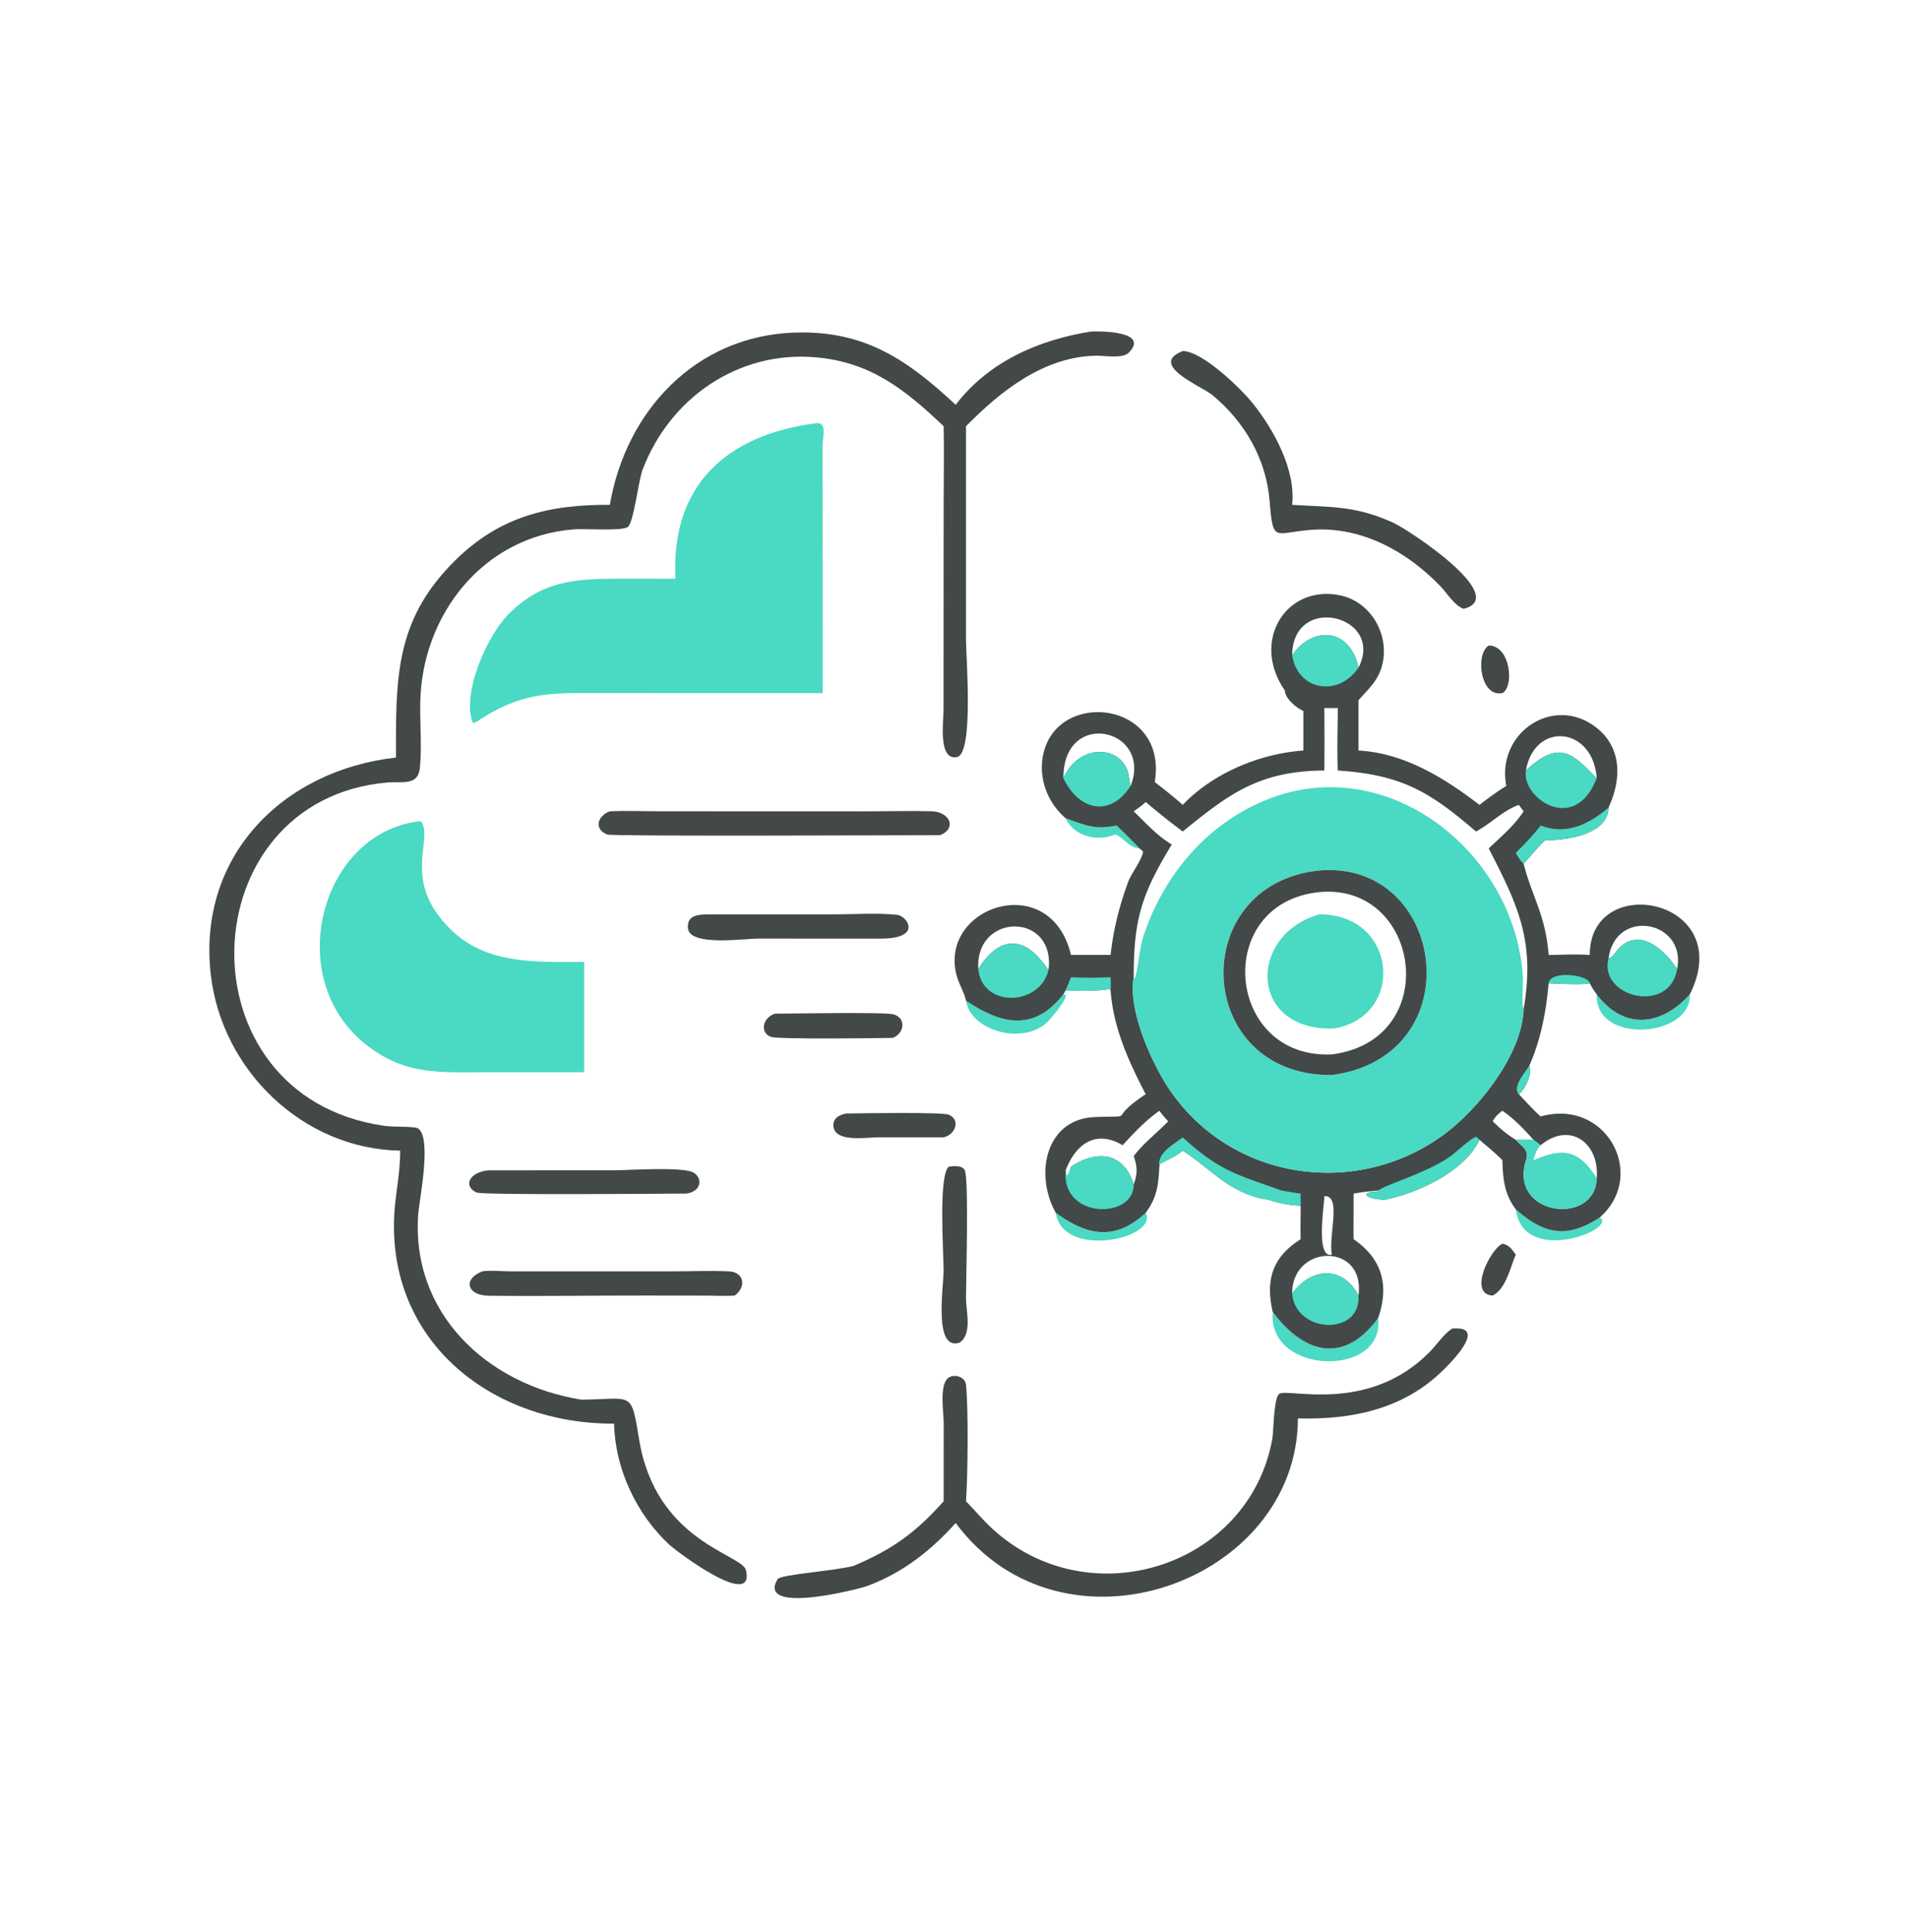 <svg width="80" height="81" fill="none" xmlns="http://www.w3.org/2000/svg"><path d="M44.681 34.304c.826.287 1.233.497 2.136.299.32.317.65.63.954.962-.426-.026-.63-.427-1.005-.586-.74.311-1.722.105-2.085-.675Zm18.874 16.391c1.204 1.064 2.164 1.235 3.525.34.781.476-3.21 2.076-3.525-.34Zm-19.288.147c1.343.974 2.5 1.181 3.77 0 .555 1.085-3.484 1.964-3.77 0Zm26.585-9.158c.086 1.81-3.988 2.128-3.903 0 1.153 1.52 2.715 1.32 3.903 0Z" fill="#4AD9C2"/><path d="M62.419 27.062c.911-.005 1.083 1.717.575 1.993-.93.193-1.148-1.638-.575-1.993Zm.575 25.074c.286.054.399.241.561.46-.23.528-.413 1.441-.967 1.715-1.04-.049-.121-1.923.406-2.175Z" fill="#434848"/><path d="m44.585 41.684.109.025c.01.224-.538.878-.707 1.062-1.018 1.105-3.299.453-3.485-.826 1.49 1.005 2.84 1.316 4.083-.26ZM53.366 55c1.305 1.74 2.974 2.22 4.417.257.305 2.509-4.657 2.4-4.417-.257Z" fill="#4AD9C2"/><path d="M35.485 46.68c.571-.008 4.056-.068 4.306.052.515.248.232.851-.225.946h-2.759c-.439 0-1.72.213-1.851-.398-.08-.374.21-.544.53-.6Zm-3-4.186c.62 0 4.665-.075 4.99.03.55.178.422.81-.041.984-.612.015-4.76.067-5.103-.04-.437-.137-.415-.764.154-.974Zm7.291 6.416c.194-.032.563-.066.673.142.18.34.053 4.66.053 5.36.001.577.273 1.479-.258 1.869-1.116.385-.68-2.322-.68-3.023 0-.757-.223-3.945.212-4.349Zm-9.848-10.578 5.097-.001c.847 0 1.759-.068 2.597.021.419.045 1.08 1.01-.727.997l-5.107-.001c-.61 0-2.863.332-2.943-.43-.069-.654.627-.578 1.083-.586Zm-9.452 10.73 5.329-.002c.56-.001 2.919-.17 3.306.116.453.334.152.913-.518.861-.904.007-8.354.068-8.609-.045-.556-.247-.349-.845.492-.93Zm-.252 4.234c.343-.051.754-.003 1.103 0h6.907c.777 0 1.57-.035 2.345.003.624.032.72.656.228 1.012-.415.03-.851.003-1.269.003l-2.492-.003c-2.188-.003-4.38.034-6.566.007-.907-.011-1.079-.708-.256-1.022Zm5.346-19.284c.679-.033 1.372-.003 2.052-.002l8.79.003c.875-.002 1.758-.028 2.632-.004.812.022 1.07.734.372 1.003-1.488 0-13.74.055-13.951-.028-.603-.237-.385-.803.105-.972Zm24.02-19.295c.824-.001 2.444 1.575 2.947 2.204.876 1.095 1.806 2.792 1.64 4.243 1.658.103 2.634.025 4.238.748.641.289 4.942 3.123 2.945 3.611-.402-.161-.676-.648-.974-.956-1.392-1.444-3.276-2.49-5.336-2.36-1.622.103-1.668.625-1.817-1.203-.144-1.767-1.04-3.315-2.395-4.438-.458-.38-2.717-1.272-1.247-1.85Zm11.29 40.98c1.597-.157-.167 1.551-.48 1.847-1.655 1.56-3.782 1.976-5.98 1.918-.016 6.863-9.854 10.436-14.349 4.384-1.041 1.159-2.218 2.086-3.69 2.634-.44.164-4.669 1.218-3.778-.28.117-.198 2.475-.353 3.188-.558 1.614-.678 2.615-1.4 3.775-2.708l.002-3.268c0-.438-.178-1.513.146-1.862.227-.244.75-.108.788.236.106.97.077 3.914 0 4.894.368.376.707.785 1.094 1.142 4.05 3.742 10.771 1.63 11.75-3.753.058-.313.054-1.735.294-1.893.377-.247 3.715.854 6.29-1.74.321-.324.57-.73.95-.993Z" fill="#434848"/><path d="m17.616 34.425.039.008c.548.761-.846 2.437 1.2 4.491 1.536 1.541 3.638 1.397 5.64 1.401v4.625h-4.27c-1.902.006-3.308.094-4.902-1.178-3.52-2.807-1.853-8.898 2.293-9.347ZM34.225 17.74c.473-.051.263.605.264.909l.005 10.406-10.085-.003c-1.807-.005-2.853.163-4.422 1.2l-.125.061-.057-.05c-.428-1.246.615-3.613 1.525-4.524 1.396-1.399 2.785-1.477 4.642-1.479l2.348.002c-.194-3.938 2.146-6.033 5.905-6.522Z" fill="#4AD9C2"/><path d="M45.742 13.898c.38-.019 2.476-.02 1.584.887-.255.26-1 .122-1.347.127-2.191.026-4.013 1.468-5.477 2.957v8.91c0 .753.332 4.805-.372 4.956-.803.17-.572-1.504-.569-1.935l.005-8.678c0-1.083.023-2.17 0-3.253-1.615-1.535-3.063-2.697-5.385-2.892-3.244-.273-6.103 1.72-7.238 4.713-.18.473-.374 2.258-.632 2.41-.295.172-1.784.055-2.24.09-3.808.29-6.396 3.588-6.451 7.294-.013.89.07 1.824-.015 2.707-.075.767-.754.562-1.34.61-8.341.701-8.771 13.145-.182 14.39.447.065.898.018 1.335.077.758.102.17 3.018.126 3.538-.36 4.205 2.851 7.238 6.837 7.87 2.165-.022 2.075-.41 2.418 1.678.705 4.29 4.324 4.798 4.479 5.472.385 1.687-2.893-.771-3.223-1.078-1.365-1.272-2.253-3.152-2.306-5.022v-.045c-5.066.027-9.45-3.367-9.223-8.671.04-.938.262-1.822.252-2.773-4.08-.072-7.478-3.37-7.94-7.378-.571-4.966 3.023-8.572 7.764-9.101v-.574c-.004-3.082.119-5.339 2.46-7.668 1.891-1.88 3.971-2.367 6.508-2.352.666-3.917 3.58-7.068 7.714-7.22 2.932-.108 4.725 1.107 6.787 3.025 1.388-1.817 3.48-2.718 5.67-3.071Z" fill="#434848"/><path d="M53.872 28.943c-1.428-2.043.026-4.44 2.3-3.988 1.286.256 2.077 1.607 1.796 2.862-.156.695-.566 1.033-1.01 1.54v2.106c1.91.102 3.598 1.145 5.074 2.278.366-.28.731-.552 1.125-.793-.418-2.192 1.889-3.777 3.663-2.529 1.194.84 1.188 2.224.624 3.433-.016 1.155-1.82 1.377-2.658 1.375-.328.307-.594.655-.903.976.358 1.417.92 2.14 1.049 3.83.57-.005 1.159-.04 1.726 0-.007-3.55 6.199-2.363 4.194 1.651-1.188 1.32-2.75 1.52-3.903 0a2.952 2.952 0 0 1-.291-.463c-.346.076-1.318.014-1.726 0-.1 1.167-.333 2.39-.814 3.463.148.335-.17.974-.434 1.187.298.316.59.643.914.933 2.751-.777 4.483 2.46 2.482 4.23-1.361.896-2.32.725-3.525-.338-.482-.642-.541-1.276-.56-2.055-.296-.307-.641-.58-.963-.86-.593 1.303-2.576 2.241-3.97 2.512-.438.077-.87.167-1.306.252 0 .468-.01.938 0 1.406 1.214.83 1.496 1.962 1.027 3.306-1.444 1.963-3.112 1.483-4.417-.257-.314-1.312-.026-2.305 1.17-3.05-.016-.466 0-.938 0-1.405a4.54 4.54 0 0 1-1.35-.252c-1.597-.216-2.443-1.328-3.595-2.056-.292.236-.61.375-.941.545l-.041.127c-.037.766-.1 1.303-.572 1.933-1.27 1.181-2.427.974-3.77 0-.915-1.646-.402-3.933 1.633-4.013 1.883-.075.404.187 2.137-.958-.718-1.386-1.357-2.773-1.471-4.357l-.044-.051c-.593.095-1.24.075-1.84.051l-.096.17c-1.243 1.577-2.594 1.266-4.084.261-.077-.358-.301-.701-.395-1.063-.752-2.894 3.934-4.456 4.798-.85h1.66c.12-1.082.372-2.07.748-3.09.112-.304.632-1 .608-1.258l-.15-.119c-.304-.333-.634-.645-.954-.962-.903.198-1.31-.012-2.136-.3-.695-.603-1.085-1.5-.98-2.425.344-3.036 5.296-2.593 4.717.906.398.312.797.62 1.173.957 1.273-1.336 3.231-2.148 5.057-2.278V29.8c-.283-.11-.776-.529-.776-.856Zm-6.337 12.024c-.254 1.387.777 3.672 1.555 4.79 2.575 3.697 7.678 4.465 11.317 1.9 1.518-1.07 3.412-3.417 3.476-5.358-.093-.187-.012-1.094-.032-1.385-.362-5.187-5.626-9.389-10.67-7.416-2.572 1.007-4.419 3.213-5.257 5.81-.147.456-.222 1.437-.354 1.736l-.035-.077Zm7.992-11.284c.008.872.01 1.745 0 2.617-2.754.023-4 .987-5.936 2.557a29.243 29.243 0 0 1-1.554-1.237c-.147.15-.332.268-.502.392.5.482.993 1.035 1.596 1.39-1.254 2.07-1.6 3.116-1.596 5.565l.035.077c.132-.3.207-1.28.354-1.736.838-2.597 2.684-4.803 5.258-5.81 5.043-1.973 10.307 2.23 10.669 7.416.02.291-.061 1.198.032 1.385.498-2.867-.252-4.37-1.464-6.734.514-.483 1.077-.959 1.464-1.553l-.2-.27c-.68.243-1.167.785-1.797 1.115-1.923-1.647-3.089-2.378-5.794-2.556-.037-.868-.003-1.75 0-2.618h-.565Zm9.07 18.327-.302-.228c-.245-.009-.496-.025-.74 0 .252.291.583.416.427.859-.74 2.343 2.913 2.77 2.967.753.12-1.486-1.134-2.397-2.351-1.384ZM48.61 46.566c-.572.402-1.071.93-1.54 1.444-1.12-.67-1.97-.051-2.388 1.052.047.48.159.056.224-.153 1.077-.712 2.205-.619 2.63.744.164-.468.156-.718 0-1.189.408-.542.976-.971 1.449-1.459-.138-.134-.254-.29-.375-.439Zm5.568-19.105c.897-1.264 2.433-1.108 2.782.527 1.116-2.17-2.745-3.148-2.782-.527Zm-9.591 5.16c.682-1.488 2.367-1.344 2.696-.287.062.2.059.416.124.614.935-2.407-2.832-3.274-2.82-.328Zm-3.568 8.001c.873-1.41 1.96-1.434 2.902-.003l.049.003c.252-2.405-3.093-2.347-2.951 0Zm13.16 13.602c.823-1.126 2.147-1.148 2.78.087.297-2.235-2.784-2.17-2.78-.087ZM63.981 32.3c1.427-1.342 1.976-.67 2.967.32-.153-2.172-2.61-2.389-2.967-.32Zm3.462 7.884c.197-.051.302-.3.439-.436.9-.892 1.927.101 2.438.873.398-2.034-2.588-2.587-2.877-.437Zm-4.856 6.82c.302.302.602.556.967.777.244-.025.495-.009.74 0-.39-.439-.813-.884-1.3-1.216a1.26 1.26 0 0 0-.407.44Zm-7.06 3.141c.004.348-.377 2.633.314 2.45l-.01-.076c-.101-.852.41-2.418-.305-2.374Zm1.228-.109v.508c.435-.085.868-.175 1.305-.252-.785-.01-1.117-.322-.252-.35l-.026-.033a11.47 11.47 0 0 0-1.027.127ZM54.648 29.8c-.283-.11-.776-.529-.776-.856.364.254.804.359.776.856Z" fill="#434848"/><path d="M64.118 44.684c.148.335-.17.974-.434 1.187-.3-.287.269-.923.434-1.187Zm.814-3.463c.061-.55 1.664-.37 1.726 0-.346.076-1.318.014-1.726 0Zm-20.028-.254c.557.028 1.104.023 1.662 0 .003.18.018.368 0 .547l-.044-.051c-.593.095-1.24.075-1.84.051l.222-.547Zm19.694-6.364c1.071.42 2.018-.046 2.846-.75-.016 1.154-1.82 1.376-2.658 1.374-.328.306-.594.655-.903.976-.138-.106-.241-.303-.328-.452.368-.367.73-.732 1.043-1.148ZM57.783 49.91c.291-.246 2.179-.786 3.082-1.476.195-.149.87-.77 1.041-.776l.126.124c-.593 1.303-2.576 2.24-3.97 2.511-.786-.01-1.118-.322-.253-.35l-.026-.033Zm-8.193-2.232c1.576 1.454 2.355 1.577 4.145 2.232.267.045.533.093.8.127v.508a4.546 4.546 0 0 1-1.348-.252c-1.598-.216-2.444-1.328-3.596-2.056-.292.236-.61.375-.941.545l-.041.127c-.098-.56.53-.89.982-1.23Zm4.587-20.218c.897-1.263 2.433-1.107 2.782.528-.845 1.253-2.555.966-2.782-.527Zm0 26.764c.824-1.126 2.148-1.148 2.782.087.11 1.707-2.642 1.601-2.782-.087ZM44.585 32.62c.683-1.487 2.368-1.343 2.697-.286.062.2.059.416.124.614-.862 1.336-2.173 1.032-2.82-.328Zm.32 16.29c1.077-.713 2.205-.62 2.63.744.027 1.461-3.051 1.472-2.853-.592.046.48.158.056.223-.153Zm-3.887-8.288c.873-1.41 1.96-1.434 2.902-.003l.049.003c-.304 1.545-2.788 1.674-2.951 0ZM63.982 32.3c1.427-1.341 1.976-.67 2.967.32-.93 2.407-3.175.809-2.967-.32Zm3.462 7.885c.197-.051.302-.3.439-.436.9-.892 1.927.101 2.438.873-.331 1.943-3.305 1.161-2.877-.437Zm-2.846 7.825c1.217-1.013 2.47-.102 2.351 1.384-.053 2.016-3.707 1.59-2.966-.753.155-.442-.176-.567-.428-.86.244-.024.495-.008.74 0l.303.23Zm0 0c-.177.17-.231.403-.303.63 1.272-.558 1.918-.419 2.654.754.12-1.486-1.134-2.397-2.351-1.384Zm-17.063-7.043.035.077c.132-.3.207-1.28.354-1.736.838-2.597 2.684-4.803 5.258-5.81 5.043-1.973 10.307 2.23 10.669 7.416.02.291-.061 1.198.032 1.385-.064 1.941-1.958 4.288-3.476 5.358-3.639 2.565-8.742 1.797-11.317-1.9-.778-1.117-1.81-3.403-1.555-4.79Zm7.785-4.475c-5.599.568-5.28 8.618.522 8.576 5.925-.795 4.783-9.025-.522-8.576Z" fill="#4AD9C2"/><path d="M55.32 36.492c5.305-.45 6.447 7.781.522 8.576-5.802.042-6.12-8.008-.522-8.576Zm0 .906c-4.498.453-3.937 7.014.522 6.804 4.681-.6 3.73-7.207-.522-6.804Z" fill="#434848"/><path d="M55.32 38.332c3.271-.017 3.63 4.27.62 4.783-3.591.126-3.64-3.933-.62-4.783Z" fill="#4AD9C2"/></svg>